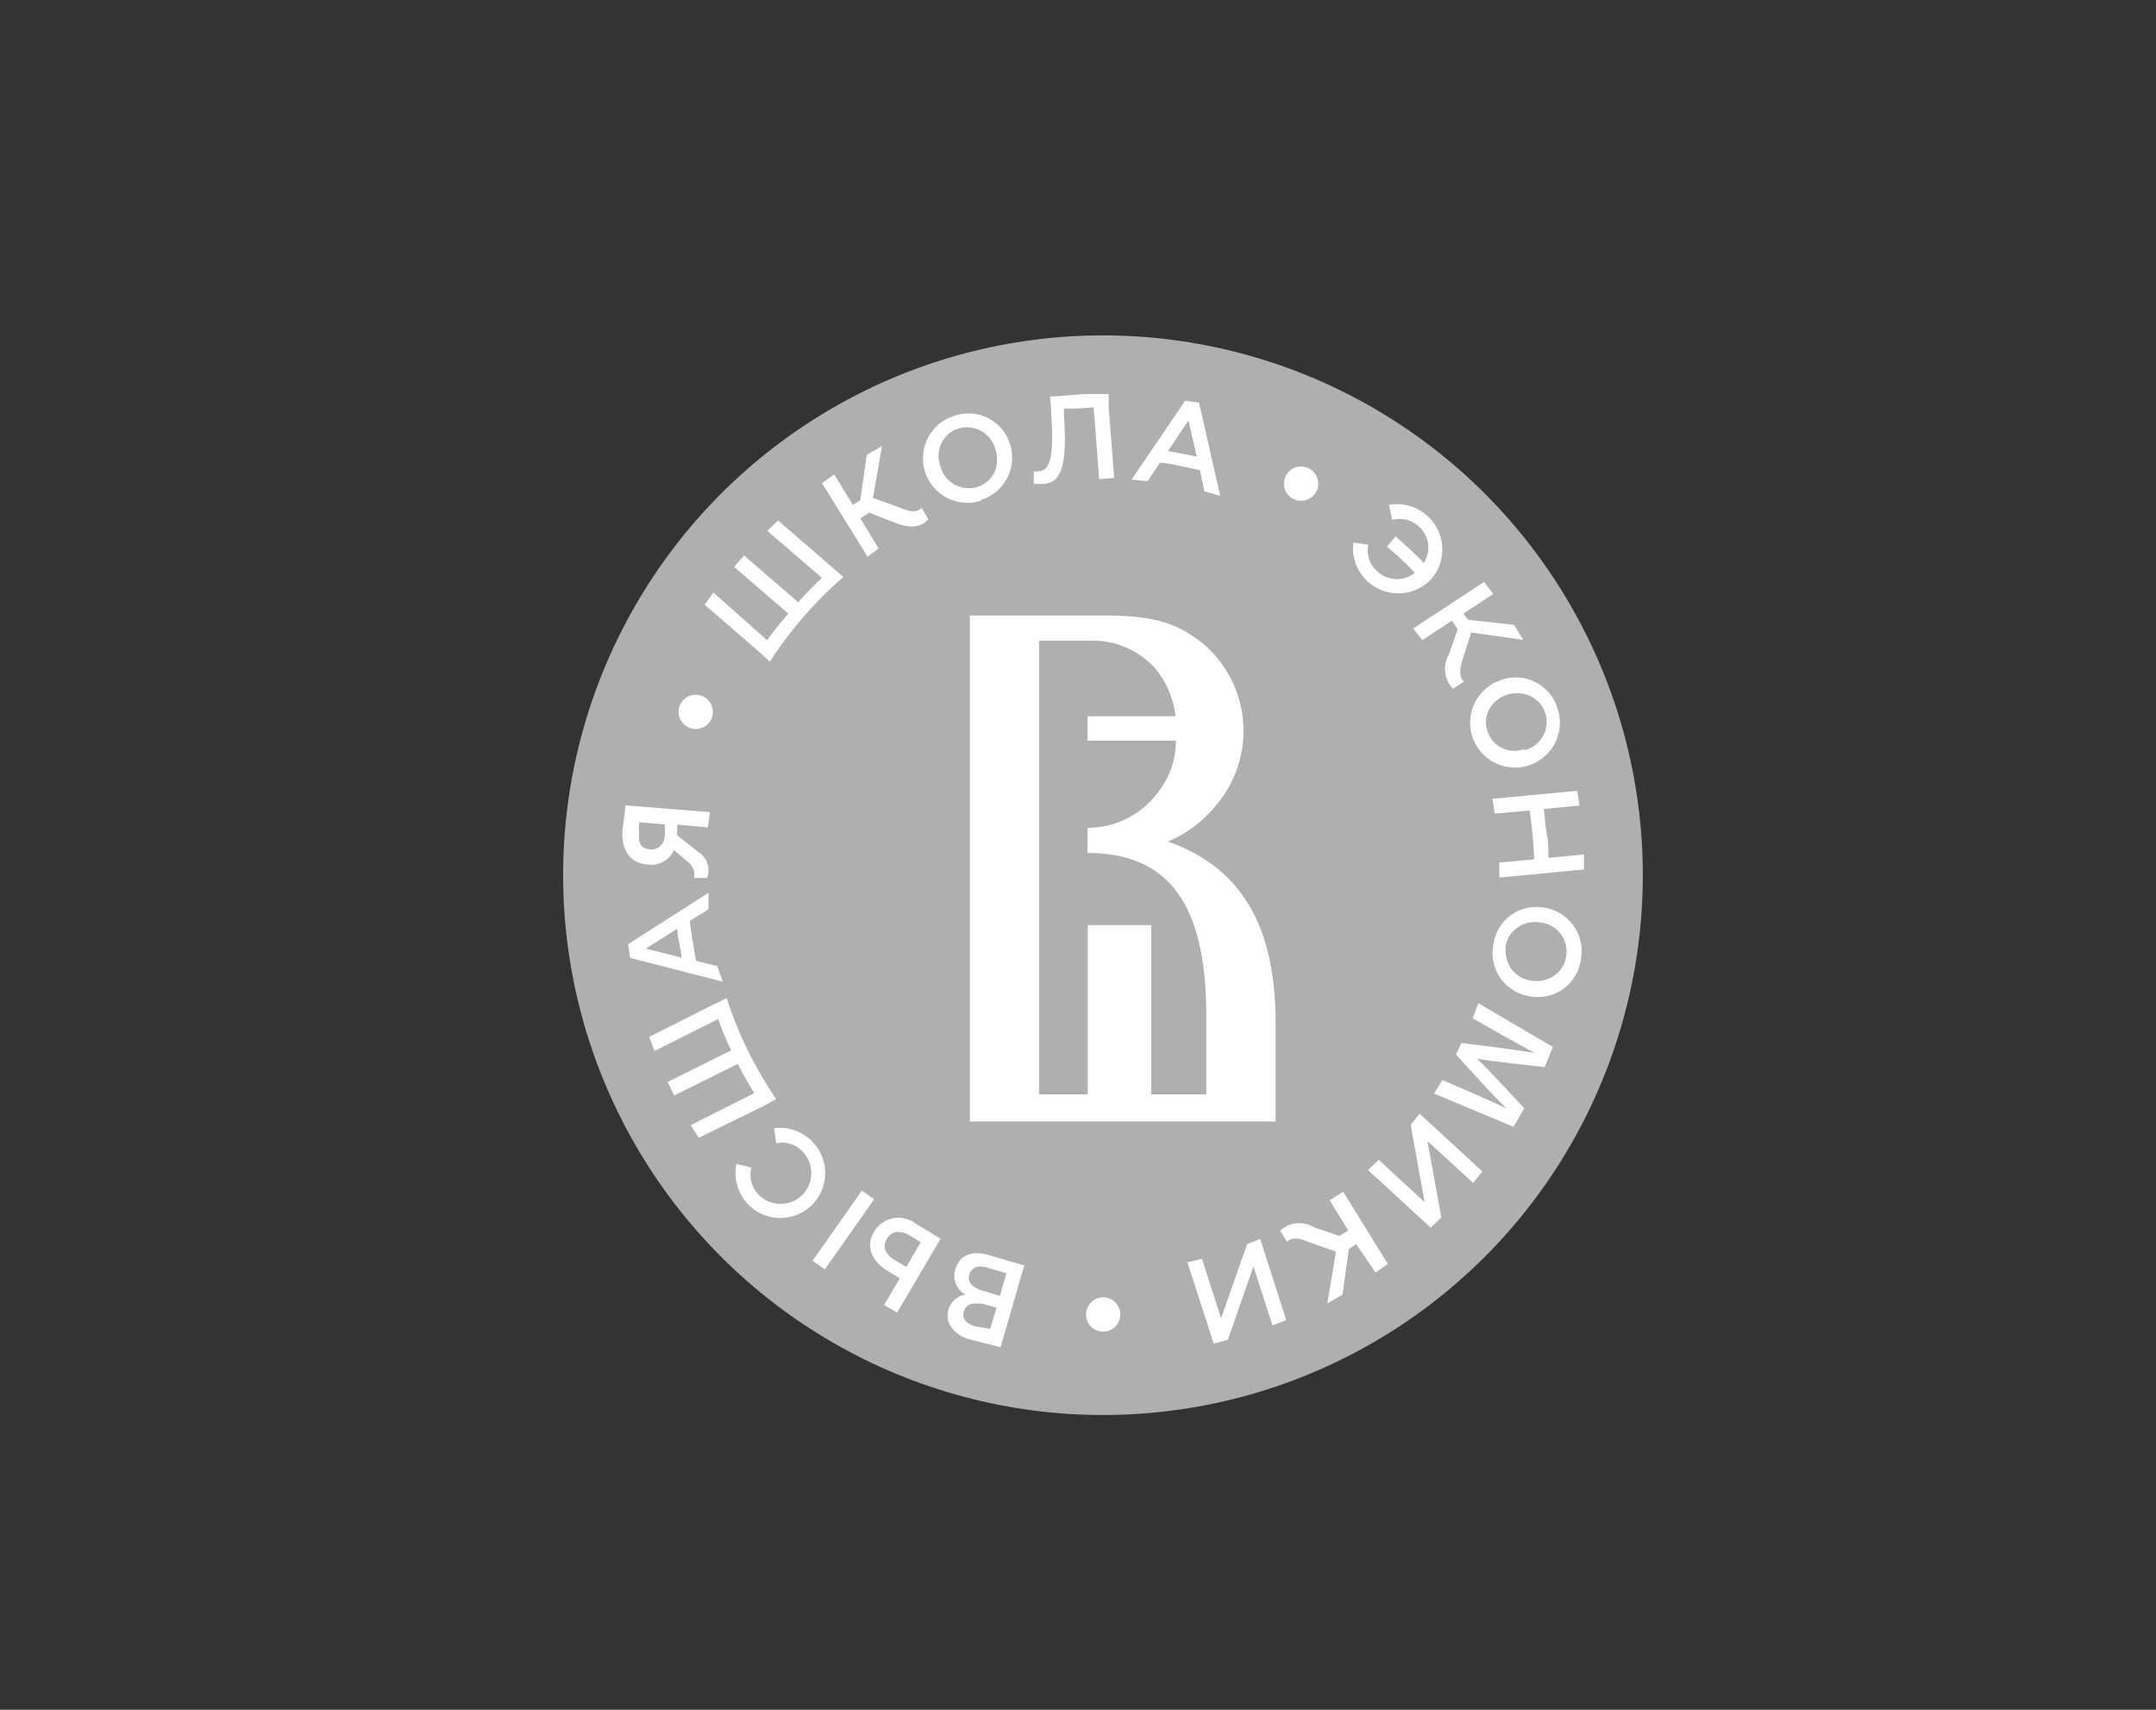 <?xml version="1.0" encoding="UTF-8"?> <svg xmlns="http://www.w3.org/2000/svg" id="Слой_1" data-name="Слой 1" viewBox="0 0 101.88 80.8"><rect x="0" y="0" width="101.88" height="80.8" fill="#333333" stroke="none"/> <defs> <style> .cls-1 { fill: #afafaf; } .cls-2 { fill: #fff; } </style> </defs> <g> <circle class="cls-1" cx="52.12" cy="41.36" r="25.51"></circle> <g> <path class="cls-2" d="M70.63,38.45l1.65-.15h0c.06.38.1.77.14,1.15s.06.77.08,1.16h0l-1.65.15,0,.71,4-.38,0-.71-1.68.16h0c0-.39,0-.77-.08-1.16s-.08-.77-.14-1.15h0l1.69-.16-.11-.7-4,.38Z"></path> <path class="cls-2" d="M41.52,25.92l-.87-1.43.42-.26,1.19.46c.6.24,1.19.32,1.61-.15L43.55,24c-.2.22-.52.21-1,0l-1.3-.47.43-2.45-.72.41-.31,2.15-.35.22-.88-1.44-.58.41L41,26.31Z"></path> <path class="cls-2" d="M50.28,19.7l0-.39.2,0q.6,0,1.2-.06l.26,3.39.71-.05-.26-3.33,0-.64c-.38,0-.77,0-1.15,0l-1.52.12h-.1l.05.63v.16c.18,2.42-.18,2.71-.59,2.74a.53.53,0,0,1-.23,0l0,.59a2.53,2.53,0,0,0,.5,0C50,22.82,50.47,22.27,50.28,19.7Z"></path> <path class="cls-2" d="M46.36,23.62A2.08,2.08,0,0,0,47.73,21a2.05,2.05,0,0,0-2.66-1.34,2.1,2.1,0,1,0,1.29,4Zm-1.09-3.36a1.39,1.39,0,0,1,1.76.95A1.51,1.51,0,0,1,47,22.3a1.34,1.34,0,0,1-.81.71,1.39,1.39,0,0,1-1.76-1,1.38,1.38,0,0,1,.52-1.6A1.17,1.17,0,0,1,45.27,20.26Z"></path> <path class="cls-2" d="M67.63,27.37a2.14,2.14,0,0,0-2-3.51l.16.71a1.35,1.35,0,0,1,1.26.31,1.33,1.33,0,0,1,.23,1.72c-.3-.31-.61-.61-.93-.89l-.4-.36-.41.48.39.34q.48.43.93.9A1.36,1.36,0,0,1,65.08,27a1.31,1.31,0,0,1-.42-1.26l-.71-.1a2.14,2.14,0,0,0,3.68,1.73Z"></path> <path class="cls-2" d="M57.51,38a5.41,5.41,0,0,0-.68-7.6c-1.15-.89-2.16-1.31-4.59-1.31H45.83V53H60.28V48.41c0-4.39-1.42-7.34-5.09-8.64A5.88,5.88,0,0,0,57.51,38Zm-2.87-.46a4.09,4.09,0,0,1-3.25,1.58h0v1.19C55.42,40.31,57,43,57,48v3.72H54.4v-8h-3v8h-2.3V30.28h2.37a3.94,3.94,0,0,1,3.18,1.38,4.36,4.36,0,0,1,.9,2.19H51.39V35h4.18A3.94,3.94,0,0,1,54.64,37.54Z"></path> <path class="cls-2" d="M61.12,23.58a.81.81,0,1,0-.36-1.09A.81.81,0,0,0,61.12,23.58Z"></path> <path class="cls-2" d="M54.81,21.87h0c.32,0,.63.09.95.15l.94.2h0l.21,1,.75.21-1-4.4L56,18.94l-2.53,3.73.76.07Zm1.35-2,.39,1.71-.68-.14-.68-.12Z"></path> <path class="cls-2" d="M70.87,32.16a2.12,2.12,0,1,0,2.71,1.26A2.06,2.06,0,0,0,70.87,32.16ZM73,33.64a1.38,1.38,0,0,1-.87,1.79,1.77,1.77,0,0,1-.2,0,1.33,1.33,0,0,1-1.62-.82,1.31,1.31,0,0,1,.2-1.3,1.14,1.14,0,0,1,.15-.16l0,0,.11-.08.12-.09h0a1.15,1.15,0,0,1,.25-.12,1.52,1.52,0,0,1,1.09,0A1.34,1.34,0,0,1,73,33.64Z"></path> <path class="cls-2" d="M67.21,30.25l1.4-.92.27.41-.42,1.2a1.35,1.35,0,0,0,.2,1.61l.52-.34c-.22-.19-.22-.51-.08-1l.42-1.32,2.46.35-.44-.71-2.16-.24L69.15,29l1.41-.93-.43-.57-3.35,2.2Z"></path> <path class="cls-2" d="M32.8,34.45a.81.81,0,1,0-.73-.89A.82.82,0,0,0,32.8,34.45Z"></path> <polygon class="cls-2" points="58.93 58.8 57.7 62.3 56.8 59.49 56.11 59.65 57.35 63.49 58.02 63.32 59.23 59.85 60.13 62.64 60.78 62.38 59.55 58.55 58.93 58.8"></polygon> <path class="cls-2" d="M52.13,61.31a.81.81,0,1,0,.81.81A.81.81,0,0,0,52.13,61.31Z"></path> <path class="cls-2" d="M62.83,56.72l.88,1.43-.42.26L62.1,58a1.34,1.34,0,0,0-1.61.16l.33.53c.2-.22.52-.21,1,0l1.31.46-.41,2.45.72-.42.3-2.16.35-.22L65,60.14l.58-.41-2.11-3.41Z"></path> <polygon class="cls-2" points="66.66 53.16 67.32 56.81 65.15 54.81 64.64 55.29 67.61 58.02 68.11 57.53 67.45 53.92 69.61 55.9 70.05 55.36 67.08 52.63 66.66 53.16"></polygon> <path class="cls-2" d="M73,42.9a2.05,2.05,0,0,0-2.43,1.72,2.07,2.07,0,0,0,1.7,2.46,2.05,2.05,0,0,0,2.43-1.72A2.08,2.08,0,0,0,73,42.9ZM74,45.23a1.31,1.31,0,0,1-.21.53,1.44,1.44,0,0,1-1.45.58A1.39,1.39,0,0,1,71.15,45a1.46,1.46,0,0,1,0-.29,1.31,1.31,0,0,1,.21-.53,1.44,1.44,0,0,1,1.45-.58A1.37,1.37,0,0,1,74,45.23Z"></path> <path class="cls-2" d="M45.14,60a1,1,0,0,0,.49,1.18,1,1,0,0,0-.81.71.92.92,0,0,0,.07.73,1.49,1.49,0,0,0,.91.67l1.48.38,1.12-3.87-1.52-.44C46,59.06,45.35,59.26,45.14,60Zm.94,2.68c-.44-.13-.63-.39-.54-.69a.75.75,0,0,1,.08-.18.54.54,0,0,1,.5-.2,1.18,1.18,0,0,1,.31,0l.66.19-.3,1ZM46.45,61c-.54-.16-.74-.43-.65-.76a.52.52,0,0,1,.58-.38,1,1,0,0,1,.32.06l.86.25-.31,1.07Z"></path> <path class="cls-2" d="M69.59,48.12l1.42.81,1.52.84h0c-.51-.12-3.47-.48-3.47-.48l-.26.54s2,2.24,2.43,2.58v0c-.49-.25-1.07-.5-1.55-.71l-1.52-.66-.4.64,3.76,1.57.51-.87s-1.89-2.06-2.24-2.35v0c.45.1,3.2.4,3.2.4l.39-.95-3.52-2.07Z"></path> <path class="cls-2" d="M33.9,45.66l-1-.25h0c-.07-.31-.12-.63-.17-.94s-.1-.63-.13-.95h0l.88-.55,0-.78-3.8,2.43.1.65,4.37,1.12ZM32,43.89c0,.23.06.46.1.69l.12.68-1.7-.43Z"></path> <path class="cls-2" d="M41.3,58.21c-.41.7-.11,1.4.67,1.87l.55.33-.74,1.26.61.36,2.06-3.49-1.16-.7A1.34,1.34,0,0,0,41.3,58.21Zm1.53,1.66-.53-.31c-.46-.27-.61-.62-.4-1a.65.65,0,0,1,.45-.34,1,1,0,0,1,.62.16l.54.32Z"></path> <path class="cls-2" d="M36.38,31.27a18.77,18.77,0,0,1,3.47-4l-.5-.44-2.58-2.23c-.17.16-.35.32-.51.49l2.58,2.22c-.39.37-.76.75-1.12,1.15l-2.56-2.21-.47.54L37.25,29a14.93,14.93,0,0,0-1,1.26L33.71,28l-.41.58,2.58,2.23Z"></path> <path class="cls-2" d="M30.63,40.86a1.17,1.17,0,0,0,1.22-.69l.71.61a.74.74,0,0,1,.24.71h.61A1,1,0,0,0,33,40.27l-1-.8,0-.5,1.45.13.1-.72-4-.32c0,.22-.13,1.11-.14,1.23C29.39,40.4,29.93,40.81,30.63,40.86Zm-.41-2,1.2.1,0,.46c0,.41-.27.76-.69.72s-.57-.22-.53-.8C30.18,39.18,30.19,39,30.22,38.83Z"></path> <path class="cls-2" d="M36.68,51.94a18.39,18.39,0,0,1-2.34-4.77l-.6.29L30.68,49c.08.22.16.44.25.67l3-1.51c.19.5.39,1,.62,1.48l-3,1.49c.1.22.21.43.31.64l3-1.49q.36.7.78,1.38l-3,1.51c.12.2.25.4.38.6l3.06-1.5Z"></path> <rect class="cls-2" x="37.83" y="57.77" width="4.05" height="0.71" transform="translate(-30.62 57.3) rotate(-54.89)"></rect> <path class="cls-2" d="M38.43,54a2.11,2.11,0,0,0-1.85-.68l.1.71a1.31,1.31,0,0,1,1.26.41,1.45,1.45,0,0,1-2.11,2,1.33,1.33,0,0,1-.32-1.26L34.8,55a2.12,2.12,0,1,0,3.63-1Z"></path> </g> </g> </svg> 